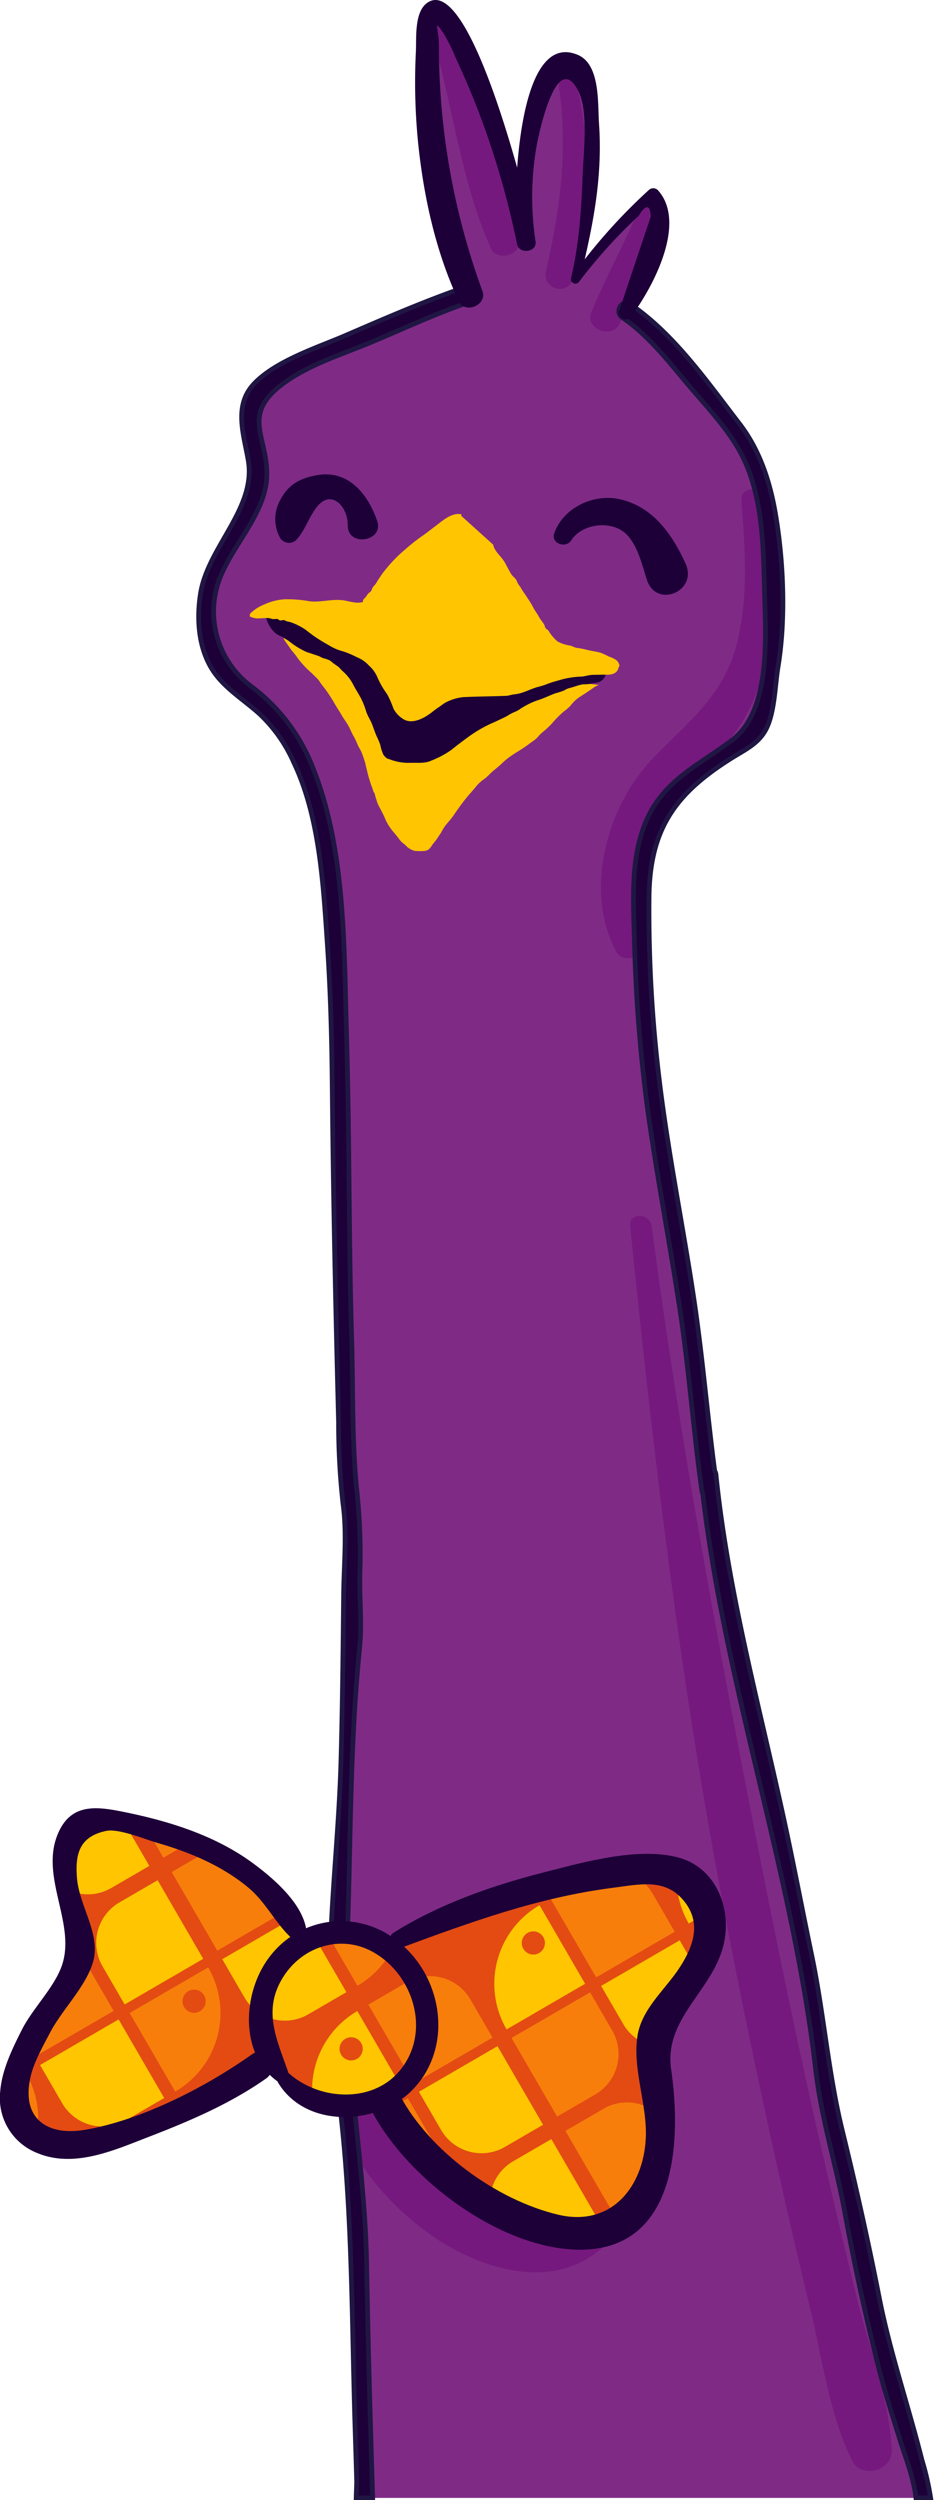 <svg viewBox="0 0 195 521" xmlns="http://www.w3.org/2000/svg">
<clipPath id="a">
<path transform="translate(-181.57 -303.89)" d="m321.968 315.984c-3.023-1.732-6.736-1.574-10.2-1.237a141.672 141.672 0 0 0 -49.953 14.471l-.238 3.13c-7.049-6.315-15-5.878-20.7-1.917l.736-1.555c-3.186-7.521-9.569-13.365-16.777-17.208s-15.24-5.863-23.262-7.4c-1.907-.367-3.983-.686-5.706.209-2.3 1.2-3.1 4.083-3.341 6.669a32.393 32.393 0 0 0 2.322 15.363c.716 1.724 1.6 3.507 1.361 5.357a9.788 9.788 0 0 1 -2.313 4.391 83.755 83.755 0 0 0 -10.278 17.793c-1.651 3.9-2.989 8.428-1.185 12.258 1.612 3.422 5.457 5.373 9.228 5.666s7.506-.811 11.064-2.1c9.334-3.384 22.106-7.443 30.073-13.368l.393-9.836a20.424 20.424 0 0 0 4.993 11.525c5 5.952 14.361 7.152 21.149 3.553l-.007.1c5.195 10.585 14.892 18.336 25.285 23.906 6.831 3.662 15.157 6.532 22.151 3.189 5.766-2.754 9.032-9.181 9.845-15.518s-.406-12.735-1.365-19.052a15.788 15.788 0 0 1 -.225-4.644c.456-3.1 2.614-5.625 4.609-8.036 3.139-3.8 6.17-7.925 7.174-12.747s-.558-10.513-4.833-12.962z"/>
</clipPath>
<path transform="translate(-108.29 -45.425)" d="m162.549 141.508c-2.226-4.454-4.007-8.752.748-13.515 8.408-8.424 23.749-13.95 38.431-20.055 2.678-1.113 2.609-3.959 4.8-2.19a6.858 6.858 0 0 1 .751.218c.026-.037.05-.077.078-.113a4.1 4.1 0 0 1 -.448-.269c-6.875-4.871-6.206-12.3-8.34-20.137-2.509-9.212-1.636-19.239-2.207-28.755-.417-6.928 3.5-10.887 6.683-4.853 3.363 6.37 7.889 15.088 9.706 21.978 1.252 4.741 3.714 9.287 5.374 13.9-.219-7.624 1.3-14.925 2.409-22.6 1.131-7.8 10.793-4.986 10.8 2.98.007 11.3-1.361 22.307-2.79 33.39 1.218-2.606 1.073.742 2.887-1.4 1.845-2.176 6.614-9.136 8.792-10.983 2.914-2.468 8.736-.808 6.987 3.6a10.455 10.455 0 0 1 -.477 1.031h.041a51.479 51.479 0 0 0 -3.465 6.813c-1.056 2.633-2.652 6.474-4.5 8.606 6.27 2.826 11.528 9.714 15.537 15.11 7.158 9.636 12.927 20.408 15.066 32.26a82.836 82.836 0 0 1 -2.031 36.288c-1.422 4.672-4.124 6.268-7.919 9.073-5.145 3.8-10.4 8.243-13.2 14.132-2.945 6.189-3.55 13.489-3.622 20.18-.087 7.96.744 15.982 1.319 23.92 1.082 14.91 3.462 30.051 5.382 44.87q2.478 19.131 5.118 38.238c1.645 9.147 2.621 18.479 4.512 27.583 5.747 27.657 10.585 54.19 17.214 81.652.744 3.083 3.319 8.068 1.126 9.519 2.4 11.909 3.478 18.881 5.763 30.817.348 1.82 2.2 6.753 1.5 8.016 5.279 24.309 9.839 40.339 15.679 65.142h-115.613a8.154 8.154 0 0 1 -.169-1.19c-1.234-27-1.109-47.167-3.74-78.607a115.315 115.315 0 0 1 -1.631-12.277c-.9-47.306 4.26-91.695 1.128-137.917-1.79-17.437-.742-34.489-1.5-51.986-.128-2.946.5-16.159.626-22.547-.5-26.807-1.629-32.694-7.483-56.823-.337-.23-4.528-7.894-4.866-8.165-12.371-9.9-14.612-12.706-15.094-21.364-.782-14.05 9.719-20.706 10.638-33.57zm79.975 312.7q-.188-.493-.375-.986a5.365 5.365 0 0 1 -.327.5 6.73 6.73 0 0 1 .703.485zm-11.524 7.072c-.069-.666-.16-1.325-.222-1.992a5.788 5.788 0 0 1 1.832-5.024 6.91 6.91 0 0 1 -2.41-4.551c-.078-.624-.16-1.249-.237-1.873q-.548 6.312-1.109 12.625a7.808 7.808 0 0 1 2.146.815zm-16.359 8.86q-.06-1.632-.121-3.263c-.069 1.156-.133 2.312-.209 3.468.112-.068.218-.145.332-.205zm-13.62-16.571q.19-4.435.317-8.87-.641 3.85-1.3 7.695a7.457 7.457 0 0 1 .985 1.175z" fill="#7f2b86"/>
<g fill="#76187e">
<path transform="translate(-118.78 -45.031)" d="m212.148 50.915c5.535 14.378 13.209 28.72 14.97 44.232.353 3.11-4.712 4.464-5.984 1.621-6.34-14.157-7.951-30.136-12.392-44.914-.667-2.219 2.606-3.018 3.406-.939z" opacity=".9"/>
<path transform="translate(-85.178 -41.431)" d="m205.423 58.7c3.027 13.421 3.609 27.635-.658 40.854a2.974 2.974 0 0 1 -5.731-1.58c2.926-12.823 4.628-25.142 2.724-38.263-.342-2.35 3.113-3.456 3.665-1.012z" opacity=".9"/>
<path transform="translate(-66.05 -32.811)" d="m203.078 78.239c-2.056 7.409-4.322 15.287-7.857 22.144-1.634 3.17-7.272.925-5.869-2.475 2.971-7.2 6.767-14.128 9.91-21.278.967-2.2 4.435-.62 3.817 1.609z" opacity=".9"/>
<path transform="translate(-47.616 -13.816)" d="m206.579 117.37c2.245 15.833 4.541 34.083-5.009 48.171-4.816 7.106-12.532 11.5-16.992 18.936-5.195 8.654-4.248 16.745-3.033 26.234.373 2.918-4.1 3.828-5.388 1.459-6.851-12.62-2-30.242 7.428-40.139 7.208-7.564 14.769-12.993 17.582-23.658 2.634-9.977 1.836-20.247 1.048-30.413-.191-2.463 4.011-3.079 4.363-.59z" opacity=".9"/>
<path transform="translate(-24.518 34.764)" d="m160.44 220.75c5.714 43.544 13.776 86.83 22.251 129.91 4.132 21 8.478 41.947 13.258 62.808q3.505 15.3 7.247 30.54c2.512 10.25 6.814 21.216 7.318 31.762 0.206 4.313-6.317 6.177-8.28 2.242-4.707-9.438-6.192-21.121-8.671-31.35q-3.7-15.255-7.1-30.581c-4.849-21.823-9.385-43.733-13.33-65.738-7.7-42.952-12.787-86.2-17.2-129.6-0.3-2.908 4.129-2.8 4.5 0z" opacity=".9"/>
<path transform="translate(-123.51 92.474)" d="m251.554 373.45c-9.606 11.467-24.627 8.33-36.1 1.19-8.936-5.557-24.448-20.43-19.315-32.134.735-1.677 3.388-2.241 4.833-1.268 3.833 2.581 4.638 6.237 6.76 10.157a45.451 45.451 0 0 0 8.764 11.535c6.876 6.485 25.043 18.076 33.738 9.2.858-.875 2.088.415 1.325 1.325z" opacity=".9"/>
</g>
<path transform="translate(-21.362 -26.284)" d="m212.386 546.813c-.383-3.894-2.43-9.244-3.205-11.725-1.642-5.254-3.309-10.421-4.659-15.764-2.658-10.515-5.009-21.358-6.963-32.027-1.821-9.943-4.908-19.575-6.068-29.642-4.676-40.566-18.8-79.568-23.572-120.126a1.31 1.31 0 0 1 -.153-.406c-.021-.143-.037-.287-.057-.43-1.739-12.37-2.649-25.059-4.547-37.537-2.072-13.617-4.671-27.16-6.608-40.794a328.155 328.155 0 0 1 -2.9-36.762c-.231-7.942-.755-16.371 2.328-23.884 3.6-8.762 10.964-11.871 18.062-17.2 7.961-5.974 7.047-21.066 6.785-30.206-.289-10.049-.234-21.39-5.391-30.381-2.845-4.959-7.2-9.48-10.886-13.866-4.06-4.83-8.132-10.035-13.4-13.6-1.717-1.16-.1-3.965 1.633-2.795 9.139 6.186 16.083 16.213 22.764 24.872 4.191 5.433 6.359 11.93 7.523 18.716 1.708 9.952 2.209 21.967.552 32.015-.632 3.84-.694 9.307-2.419 12.8-1.539 3.114-4.363 4.376-7.2 6.147-11.866 7.42-17.126 14.825-17.281 29a292.467 292.467 0 0 0 2.22 38.831c1.852 15.031 4.883 29.9 7.125 44.875 1.786 11.928 2.779 23.961 4.348 35.894a1.655 1.655 0 0 1 .265.742c2.443 23.97 8.857 47.591 13.988 71.054 2.113 9.656 3.939 19.371 5.963 29.045 2.525 12.07 3.444 24.535 6.361 36.478 2.817 11.537 5.417 23.147 7.708 34.816 2.275 11.582 6.058 22.536 8.926 33.929a57.6 57.6 0 0 1 1.821 7.922z" fill="#1d0038" stroke="#201643" stroke-miterlimit="10" stroke-width=".99"/>
<path transform="translate(-174.38 -27.234)" d="m216.176 151.058c1.509-9.845 11.729-17.869 9.967-27.947-.978-5.589-3.1-11.476 1.362-16.05 4.587-4.7 13.171-7.434 18.89-9.9 7.81-3.37 15.805-6.845 23.836-9.683 1.967-.695 2.814 2.431.86 3.122-6.5 2.3-12.846 5.245-19.205 7.91-6.087 2.55-12.807 4.581-18.213 8.477-9.24 6.66-3.42 11.173-3.647 19.448-.2 7.128-6.13 13.351-9.05 19.6a19.4 19.4 0 0 0 5.62 24.1 38.364 38.364 0 0 1 13.03 17.1c6.841 16.9 6.495 37.588 7.026 55.511.633 21.331.442 42.649 1.084 64 .306 10.172.021 20.554 1.022 30.687a124.535 124.535 0 0 1 .729 16c-.275 7.04.484 11.332-.137 17.531-2.1 20.923-1.782 41.848-2.646 62.863-.9 21.908 3.787 43.525 4.151 65.468.215 12.932.567 25.854.956 38.783q.091 3.059.184 6.116.055 1.787.109 3.574h-3.441c.029-1.4.115-2.865.1-3.574-.109-4.078-.246-8.156-.368-12.233-.726-24.272-.492-48.358-3.986-72.425-3.129-21.555.493-43.792 1.085-65.443.321-11.713.424-22.9.548-34.586.065-6.234.729-12.754-.124-18.89a150.76 150.76 0 0 1 -.926-16.929c-.595-23.2-1.1-46.327-1.315-69.515-.093-10.014-.342-20.074-1.019-30.067-.835-12.311-1.583-26.575-6.962-37.892a30.99 30.99 0 0 0 -7.137-10.172c-2.812-2.54-6.164-4.663-8.624-7.554-4.035-4.732-4.671-11.488-3.759-17.43z" fill="#1d0038" stroke="#201643" stroke-miterlimit="10" stroke-width=".99"/>
<path transform="translate(-138.34 -3.921)" d="m263.184 146.651a1.181 1.181 0 0 1 -.458.209 3.169 3.169 0 0 0 -.615.386c-1.037.714-2.073 1.4-3.132 2.079a8.229 8.229 0 0 0 -1.636 1.618 8.958 8.958 0 0 1 -1.365 1.2 20.452 20.452 0 0 0 -2.569 2.593 23.611 23.611 0 0 1 -2.131 1.95c-.408.348-.714.785-1.107 1.146-.452.415-.991.73-1.475 1.106-1.726 1.34-3.783 2.266-5.377 3.783-.67.638-1.337 1.206-2.057 1.786-.635.511-1.147 1.153-1.79 1.648a8.947 8.947 0 0 0 -1.732 1.515c-.537.677-1.126 1.343-1.7 1.989a48.562 48.562 0 0 0 -3.135 4.227c-.508.711-1.106 1.358-1.655 2.036a9.647 9.647 0 0 0 -.83 1.349c-.259.451-.589.855-.857 1.3-.3.5-.7.894-1.034 1.358a4.269 4.269 0 0 1 -.863 1.065 2.1 2.1 0 0 1 -.914.258 11.462 11.462 0 0 1 -1.84-.009 3.776 3.776 0 0 1 -1.433-.669c-.308-.218-.551-.536-.848-.773a4.076 4.076 0 0 1 -.876-.8c-.5-.7-1.066-1.365-1.621-2.028a10.409 10.409 0 0 1 -1.574-2.686c-.277-.646-.605-1.237-.906-1.842a12.136 12.136 0 0 1 -.554-1.1 6.262 6.262 0 0 1 -.23-.676c-.056-.243-.162-.479-.228-.7a7.184 7.184 0 0 0 -.177-.713c-.046-.11-.133-.166-.187-.259a2.878 2.878 0 0 1 -.168-.523 29.771 29.771 0 0 1 -1.11-3.481c-.152-.651-.322-1.28-.462-1.963a20.388 20.388 0 0 0 -.732-2.175c-.2-.6-.617-1.125-.863-1.712a14.468 14.468 0 0 0 -.847-1.788c-.393-.669-.666-1.393-1.032-2.078-.442-.827-1.047-1.564-1.5-2.384-.44-.788-.966-1.512-1.408-2.3-.478-.853-1.013-1.673-1.562-2.478-.456-.667-.975-1.271-1.443-1.927a5.2 5.2 0 0 0 -.643-.87c-.414-.386-.811-.785-1.216-1.181a19.213 19.213 0 0 1 -2.992-3.244c-.462-.727-1.094-1.315-1.556-2.036-.252-.4-.532-.741-.8-1.135-.119-.175-.6-.854-.453-.964.085-.065.411-.013.5-.006a9.539 9.539 0 0 1 1.52.421c1.243.318 2.536.368 3.786.682a28.288 28.288 0 0 1 2.991.92c.347.128.688.211 1.042.308a8.132 8.132 0 0 1 1.241.57 11.48 11.48 0 0 1 2.524 1.372c.348.283.636.635.975.929a10.086 10.086 0 0 1 1.007.919c.6.68 1.21 1.363 1.739 2.1.255.355.574.664.8 1.035.3.48.54 1 .817 1.5a29.856 29.856 0 0 1 1.459 3.366c.536 1.3 1.3 2.468 1.757 3.8a8.285 8.285 0 0 0 1.5 2.864 3.54 3.54 0 0 0 2.047 1.359c.358.024.735-.019 1.094-.016a6.034 6.034 0 0 0 1.9-.137c.679-.213 1.3-.468 2.005-.626a16.157 16.157 0 0 0 2.547-.823 39.285 39.285 0 0 0 3.959-1.823c1.316-.713 2.684-1.347 3.939-2.169a15.152 15.152 0 0 1 1.506-.9c.412-.206.86-.3 1.28-.495a13.218 13.218 0 0 0 1.169-.717 13.67 13.67 0 0 1 1.449-.72c.748-.328 1.484-.7 2.251-.981a27.654 27.654 0 0 0 2.731-.755 16.942 16.942 0 0 1 3.289-1.406c1-.243 2.026-.4 3.005-.685.315-.091.592-.244.9-.353a3.588 3.588 0 0 1 .982-.367z" fill="#ffc500"/>
<path transform="translate(-140.91 -5.504)" d="m196.3 133.779-.013-.4a6.181 6.181 0 0 0 1.891 3.9 4.235 4.235 0 0 0 1.531.889c.215.107.42.311.649.43a8.266 8.266 0 0 1 .789.48 16.347 16.347 0 0 0 3.74 2.312c.8.246 1.617.536 2.431.807.352.118.638.331.976.455a7.408 7.408 0 0 1 1.366.465 5.942 5.942 0 0 1 .754.59c.271.221.549.374.848.586.427.3.77.775 1.168 1.119a9.461 9.461 0 0 1 2.2 2.862c.512.973 1.123 1.9 1.645 2.9a18.122 18.122 0 0 1 1.029 2.671c.318.926.891 1.754 1.241 2.671.3.789.561 1.606.9 2.377a15.439 15.439 0 0 1 .777 1.83 8.45 8.45 0 0 0 .632 2.013 2.306 2.306 0 0 0 .493.583c.378.359.48.275.906.443a10.683 10.683 0 0 0 4.232.7c1.346-.04 3.057.155 4.217-.392a19.838 19.838 0 0 0 4.298-2.265c1.185-.96 2.465-1.927 3.713-2.829a26.89 26.89 0 0 1 5.024-2.873c.833-.364 1.668-.775 2.49-1.163.39-.186.749-.431 1.123-.646.562-.321 1.222-.523 1.76-.863a14.278 14.278 0 0 1 1.368-.85 15.771 15.771 0 0 1 2.45-1.116c1.281-.383 2.5-1 3.767-1.475a15.714 15.714 0 0 0 1.842-.592 3.918 3.918 0 0 1 1.126-.509c.942-.227 1.877-.636 2.812-.776a10.186 10.186 0 0 0 1.511-.1 7.8 7.8 0 0 1 1.346-.246 2.294 2.294 0 0 0 1.539-.931c.247-.37.742-1.436.567-1.876s-.645-.445-1.057-.565c-.333-.1-1.21-.124-1.442-.434l-1.913-.214" fill="#1d0038"/>
<path transform="translate(-142.4 -12.165)" d="m238.545 119.615.172-.231c-2.011-.6-4.151 1.411-5.623 2.5-.922.685-1.842 1.453-2.851 2.114a43.05 43.05 0 0 0 -3.46 2.765 30.528 30.528 0 0 0 -4.289 4.478c-.426.521-.8 1.129-1.182 1.683-.181.261-.327.568-.512.838-.2.3-.473.518-.663.817-.178.278-.193.6-.436.857s-.415.256-.61.542a6.653 6.653 0 0 1 -.445.626c-.3.356-.573.467-.568 1-1.288.436-2.907-.186-4.17-.355-2.346-.314-4.862.552-7.2.171a25.474 25.474 0 0 0 -4.944-.373 11.542 11.542 0 0 0 -4.054 1 8.939 8.939 0 0 0 -2.867 1.73c-.2.2-.362.311-.345.624.027.464.143.253.44.395a3.41 3.41 0 0 0 1.642.221c.586-.019 1.184-.074 1.768-.06a3.569 3.569 0 0 1 .823.194c.373.085.742-.06 1.1.013.224.046.3.239.524.284.268.054.576-.109.844-.053.247.05.415.212.667.272a3.97 3.97 0 0 1 .76.175 12.82 12.82 0 0 1 3.049 1.54c.774.605 1.6 1.235 2.421 1.773.733.482 1.6 1 2.365 1.419a10.344 10.344 0 0 0 2.9 1.281 17.661 17.661 0 0 1 3.019 1.263 6.681 6.681 0 0 1 2.506 1.717 7.005 7.005 0 0 1 1.86 2.64 18.048 18.048 0 0 0 1.944 3.332 19.483 19.483 0 0 1 1.308 2.977 5.541 5.541 0 0 0 1.9 2.117c1.986 1.439 4.721-.171 6.37-1.5.392-.314.807-.617 1.218-.883.459-.3.935-.714 1.436-.972a10.027 10.027 0 0 1 3.638-1.108c2.4-.122 4.806-.141 7.208-.214.543-.016 1.087-.037 1.631-.05.719-.016 1.2-.267 1.889-.328 1.7-.153 3.247-1.1 4.861-1.54a14.208 14.208 0 0 0 1.8-.555 20.507 20.507 0 0 1 2.381-.763 17.963 17.963 0 0 1 4.724-.823c.779-.012 1.436-.28 2.189-.345.716-.06 1.449-.037 2.167-.059 1.1-.032 2.487.209 3.25-.775a1.565 1.565 0 0 0 .25-.555c.028-.072.243-.536.241-.586a1.843 1.843 0 0 0 -.726-1.169 6.061 6.061 0 0 0 -1.494-.7 16.619 16.619 0 0 0 -1.658-.775c-1.151-.315-2.178-.4-3.287-.719a16.4 16.4 0 0 0 -1.757-.309c-.44-.08-.941-.377-1.391-.487a7.716 7.716 0 0 1 -2.625-.858 9.593 9.593 0 0 1 -1.892-2.272c-.159-.2-.456-.3-.582-.505-.156-.259-.166-.555-.343-.827-.361-.555-.761-.994-1.076-1.593-.328-.624-.752-1.119-1.076-1.746a19.385 19.385 0 0 0 -1.112-1.864c-.3-.448-.571-.891-.883-1.325-.227-.315-.452-.671-.646-1.01s-.436-.6-.613-.891-.23-.617-.449-.916c-.275-.377-.685-.654-.936-1.04-.567-.869-1-1.9-1.565-2.779-.646-1.013-2.007-2.107-2.22-3.39z" fill="#ffc500"/>
<path transform="translate(-171.29 -14.813)" d="m229.7 126.884a8.123 8.123 0 0 1 .2-8.163c1.7-3.117 4.189-4.313 7.565-4.9 6.57-1.132 10.591 4.045 12.494 9.566 1.461 4.238-6.211 5.569-6.152.832.047-3.759-3.385-7.621-6.43-3.764-1.7 2.153-2.421 4.834-4.283 6.862a2.182 2.182 0 0 1 -3.394-.437z" fill="#1d0038"/>
<path transform="translate(-69.331 -13.241)" d="m184.926 124.344c1.882-5.3 8.156-8.279 13.613-7.087 6.932 1.514 11 7.334 13.761 13.395 2.653 5.828-6.111 9.474-8.063 3.4-.988-3.07-1.9-7.163-4.314-9.527-2.971-2.9-9.159-2.276-11.448 1.313-1.128 1.77-4.317.671-3.549-1.495z" fill="#1d0038"/>
<g transform="translate(2.716 378.95)" clip-path="url(#a)">
<path transform="matrix(-.865 .502 -.502 -.865 190 64.013)" d="m0 0h176.03v157.91h-176.03z" fill="#e34b13"/>
<path transform="matrix(.502 .865 -.865 .502 -37.766 26.4)" d="m0 0h9.19a9.748 9.748 0 0 1 9.748 9.748v9.19h-18.938v-18.938z" fill="#f77e0b"/>
<path transform="translate(-364.49 -301.25)" d="m309.312 335.373a18.938 18.938 0 0 1 6.873-25.885l9.506 16.378-16.379 9.508zm7.67-19.226a2.415 2.415 0 1 0 -.876 3.3 2.413 2.413 0 0 0 .875-3.299z" fill="#ffc500"/>
<path transform="matrix(-.502 -.865 .865 -.502 -22.856 89.813)" d="m9.748 0h9.19v18.938h-18.938v-9.19a9.748 9.748 0 0 1 9.748 -9.748z" fill="#ffc500"/>
<path transform="matrix(-.502 -.865 .865 -.502 -33.399 71.649)" d="m0 0h18.938v9.19a9.748 9.748 0 0 1 -9.748 9.748h-9.19v-18.938z" fill="#f77e0b"/>
<path transform="matrix(.502 .865 -.865 .502 .234 4.342)" d="m0 0h9.19a9.748 9.748 0 0 1 9.748 9.748v9.19h-18.938v-18.938z" fill="#f77e0b"/>
<path transform="translate(-300.68 -308.33)" d="m283.5 320.393a18.938 18.938 0 0 1 6.872-25.885l9.508 16.378zm7.67-19.226a2.415 2.415 0 1 0 -.876 3.3 2.415 2.415 0 0 0 .88-3.299z" fill="#ffc500"/>
<path transform="matrix(-.502 -.865 .865 -.502 -25.953 41.44)" d="m9.748 0h9.19v18.938h-18.938v-9.19a9.748 9.748 0 0 1 9.748 -9.748z" fill="#ffc500"/>
<path transform="matrix(-.502 -.865 .865 -.502 -36.496 23.276)" d="m0 0h18.938v9.19a9.748 9.748 0 0 1 -9.748 9.748h-9.19v-18.938z" fill="#f77e0b"/>
<path transform="matrix(-.502 -.865 .865 -.502 15.145 67.755)" d="m9.748 0h9.19v18.938h-18.938v-9.19a9.748 9.748 0 0 1 9.748 -9.748z" fill="#ffc500"/>
<path transform="matrix(-.502 -.865 .865 -.502 4.602 49.592)" d="m0 0h18.938v9.19a9.748 9.748 0 0 1 -9.748 9.748h-9.19v-18.938z" fill="#f77e0b"/>
<path transform="translate(-290.5 -286.86)" d="m276.823 349.452 16.38-9.508a18.938 18.938 0 0 1 -6.872 25.885zm15.531-3.669a2.415 2.415 0 1 0 -.876 3.3 2.415 2.415 0 0 0 .876-3.301z" fill="#f77e0b"/>
<path transform="matrix(.502 .865 -.865 .502 -7.842 34.917)" d="m0 0h18.938v18.938h-9.19a9.748 9.748 0 0 1 -9.748 -9.748v-9.19z" fill="#ffc500"/>
<path transform="matrix(.502 .865 -.865 .502 38.234 -17.715)" d="m0 0h9.19a9.748 9.748 0 0 1 9.748 9.748v9.19h-18.938v-18.938z" fill="#f77e0b"/>
<path transform="translate(-236.88 -315.41)" d="m257.7 305.413a18.938 18.938 0 0 1 6.872-25.885l9.508 16.379zm7.67-19.226a2.415 2.415 0 1 0 -.876 3.3 2.415 2.415 0 0 0 .872-3.299z" fill="#ffc500"/>
<path transform="matrix(-.502 -.865 .865 -.502 12.047 19.383)" d="m9.748 0h9.19v18.938h-18.938v-9.19a9.748 9.748 0 0 1 9.748 -9.748z" fill="#ffc500"/>
<path transform="matrix(-.502 -.865 .865 -.502 1.504 1.219)" d="m0 0h18.938v9.19a9.748 9.748 0 0 1 -9.748 9.748h-9.19v-18.938z" fill="#f77e0b"/>
<path transform="matrix(-.502 -.865 .865 -.502 53.145 45.698)" d="m9.748 0h9.19v18.938h-18.938v-9.19a9.748 9.748 0 0 1 9.748 -9.748z" fill="#ffc500"/>
<path transform="matrix(-.502 -.865 .865 -.502 42.602 27.535)" d="m0 0h18.938v9.19a9.748 9.748 0 0 1 -9.748 9.748h-9.19v-18.938z" fill="#f77e0b"/>
<path transform="translate(-226.69 -293.94)" d="m251.015 334.472 16.379-9.508a18.938 18.938 0 0 1 -6.872 25.885zm15.531-3.669a2.415 2.415 0 1 0 -.876 3.3 2.417 2.417 0 0 0 .876-3.303z" fill="#f77e0b"/>
<path transform="matrix(.502 .865 -.865 .502 30.158 12.86)" d="m0 0h18.938v18.938h-9.19a9.748 9.748 0 0 1 -9.748 -9.748v-9.19z" fill="#ffc500"/>
<path transform="matrix(.502 .865 -.865 .502 76.235 -39.772)" d="m0 0h9.19a9.748 9.748 0 0 1 9.748 9.748v9.19h-18.938v-18.938z" fill="#f77e0b"/>
<path transform="translate(-173.07 -322.48)" d="m231.889 290.433a18.937 18.937 0 0 1 6.872-25.885l9.508 16.379-16.379 9.506zm7.67-19.226a2.415 2.415 0 1 0 -.876 3.3 2.416 2.416 0 0 0 .876-3.299z" fill="#ffc500"/>
<path transform="matrix(-.502 -.865 .865 -.502 50.048 -2.674)" d="m9.748 0h9.19v18.938h-18.938v-9.19a9.748 9.748 0 0 1 9.748 -9.748z" fill="#ffc500"/>
<path transform="matrix(-.502 -.865 .865 -.502 39.505 -20.838)" d="m0 0h18.938v9.19a9.748 9.748 0 0 1 -9.748 9.748h-9.19v-18.938z" fill="#f77e0b"/>
<path transform="matrix(-.502 -.865 .865 -.502 91.146 23.641)" d="m9.748 0h9.19v18.938h-18.938v-9.19a9.748 9.748 0 0 1 9.748 -9.748z" fill="#ffc500"/>
<path transform="matrix(-.502 -.865 .865 -.502 80.603 5.478)" d="m0 0h18.938v9.19a9.748 9.748 0 0 1 -9.748 9.748h-9.19v-18.938z" fill="#f77e0b"/>
<path transform="translate(-162.88 -301.02)" d="m225.207 319.492 16.379-9.508a18.94 18.94 0 0 1 -6.873 25.887zm15.53-3.669a2.414 2.414 0 1 0 -.876 3.3 2.415 2.415 0 0 0 .876-3.301z" fill="#f77e0b"/>
<path transform="matrix(.502 .865 -.865 .502 68.159 -9.197)" d="m0 0h18.938v18.938h-9.19a9.748 9.748 0 0 1 -9.748 -9.748v-9.19z" fill="#ffc500"/>
<path transform="matrix(.502 .865 -.865 .502 114.24 -61.828)" d="m0 0h9.19a9.748 9.748 0 0 1 9.748 9.748v9.19h-18.938v-18.938z" fill="#f77e0b"/>
<path transform="translate(-109.26 -329.56)" d="m206.082 275.453a18.937 18.937 0 0 1 6.872-25.885l9.506 16.379zm7.668-19.226a2.414 2.414 0 1 0 -.876 3.3 2.414 2.414 0 0 0 .876-3.299z" fill="#ffc500"/>
<path transform="matrix(-.502 -.865 .865 -.502 88.048 -24.731)" d="m9.748 0h9.19v18.938h-18.938v-9.19a9.748 9.748 0 0 1 9.748 -9.748z" fill="#ffc500"/>
<path transform="matrix(-.502 -.865 .865 -.502 77.505 -42.895)" d="m0 0h18.938v9.19a9.748 9.748 0 0 1 -9.748 9.748h-9.19v-18.938z" fill="#f77e0b"/>
<path transform="matrix(-.502 -.865 .865 -.502 129.15 1.585)" d="m9.748 0h9.19v18.938h-18.938v-9.19a9.748 9.748 0 0 1 9.748 -9.748z" fill="#ffc500"/>
<path transform="matrix(-.502 -.865 .865 -.502 118.6 -16.579)" d="m0 0h18.938v9.19a9.748 9.748 0 0 1 -9.748 9.748h-9.19v-18.938z" fill="#f77e0b"/>
<path transform="translate(-99.077 -308.09)" d="m199.4 304.512 16.379-9.512a18.938 18.938 0 0 1 -6.872 25.887zm15.531-3.668a2.415 2.415 0 1 0 -.876 3.3 2.416 2.416 0 0 0 .876-3.3z" fill="#f77e0b"/>
<path transform="matrix(.502 .865 -.865 .502 106.16 -31.254)" d="m0 0h18.938v18.938h-9.19a9.748 9.748 0 0 1 -9.748 -9.748v-9.19z" fill="#ffc500"/>
<path transform="matrix(.502 .865 -.865 .502 152.24 -83.885)" d="m0 0h9.19a9.748 9.748 0 0 1 9.748 9.748v9.19h-18.938v-18.938z" fill="#f77e0b"/>
<path transform="translate(-45.452 -336.64)" d="m180.273 260.473a18.938 18.938 0 0 1 6.872-25.885l9.508 16.379-16.379 9.506zm7.67-19.226a2.415 2.415 0 1 0 -.876 3.3 2.415 2.415 0 0 0 .876-3.299z" fill="#ffc500"/>
<path transform="matrix(-.502 -.865 .865 -.502 126.05 -46.788)" d="m9.748 0h9.19v18.938h-18.938v-9.19a9.748 9.748 0 0 1 9.748 -9.748z" fill="#ffc500"/>
<path transform="matrix(-.502 -.865 .865 -.502 115.51 -64.951)" d="m0 0h18.938v9.19a9.748 9.748 0 0 1 -9.748 9.748h-9.19v-18.938z" fill="#f77e0b"/>
<path transform="matrix(-.502 -.865 .865 -.502 167.15 -20.472)" d="m9.748 0h9.19v18.938h-18.938v-9.19a9.748 9.748 0 0 1 9.748 -9.748z" fill="#ffc500"/>
<path transform="matrix(-.502 -.865 .865 -.502 156.6 -38.636)" d="m0 0h18.938v9.19a9.748 9.748 0 0 1 -9.748 9.748h-9.19v-18.938z" fill="#f77e0b"/>
<path transform="translate(-35.268 -315.17)" d="m173.592 289.532 16.379-9.508a18.94 18.94 0 0 1 -6.872 25.887zm15.531-3.668a2.415 2.415 0 1 0 -.876 3.3 2.416 2.416 0 0 0 .876-3.3z" fill="#f77e0b"/>
<path transform="matrix(.502 .865 -.865 .502 144.16 -53.311)" d="m0 0h18.938v18.938h-9.19a9.748 9.748 0 0 1 -9.748 -9.748v-9.19z" fill="#ffc500"/>
<path transform="matrix(.502 .865 -.865 .502 6.349 102.4)" d="m0 0h9.19a9.748 9.748 0 0 1 9.748 9.748v9.19h-18.938v-18.938z" fill="#f77e0b"/>
<path transform="translate(-290.42 -276.87)" d="m279.352 386.99a18.94 18.94 0 0 1 6.872-25.887l9.508 16.379-16.379 9.507zm7.67-19.227a2.415 2.415 0 1 0 -.876 3.3 2.416 2.416 0 0 0 .876-3.3z" fill="#ffc500"/>
<path transform="matrix(-.502 -.865 .865 -.502 21.259 165.81)" d="m9.748 0h9.19v18.938h-18.938v-9.19a9.748 9.748 0 0 1 9.748 -9.748z" fill="#ffc500"/>
<path transform="matrix(-.502 -.865 .865 -.502 10.716 147.65)" d="m0 0h18.938v9.19a9.748 9.748 0 0 1 -9.748 9.748h-9.19v-18.938z" fill="#f77e0b"/>
<path transform="matrix(.502 .865 -.865 .502 44.348 80.343)" d="m0 0h9.19a9.748 9.748 0 0 1 9.748 9.748v9.19h-18.938v-18.938z" fill="#f77e0b"/>
<path transform="translate(-226.61 -283.94)" d="m253.544 372.01a18.94 18.94 0 0 1 6.872-25.887l9.508 16.379-16.379 9.507zm7.67-19.226a2.415 2.415 0 1 0 -.876 3.3 2.416 2.416 0 0 0 .876-3.3z" fill="#ffc500"/>
<path transform="matrix(-.502 -.865 .865 -.502 18.161 117.44)" d="m9.748 0h9.19v18.938h-18.938v-9.19a9.748 9.748 0 0 1 9.748 -9.748z" fill="#ffc500"/>
<path transform="matrix(-.502 -.865 .865 -.502 7.618 99.277)" d="m0 0h18.938v9.19a9.748 9.748 0 0 1 -9.748 9.748h-9.19v-18.938z" fill="#f77e0b"/>
<path transform="matrix(-.502 -.865 .865 -.502 59.259 143.76)" d="m9.748 0h9.19v18.938h-18.938v-9.19a9.748 9.748 0 0 1 9.748 -9.748z" fill="#ffc500"/>
<path transform="matrix(-.502 -.865 .865 -.502 48.716 125.59)" d="m0 0h18.938v9.19a9.748 9.748 0 0 1 -9.748 9.748h-9.19v-18.938z" fill="#f77e0b"/>
<path transform="translate(-216.43 -262.48)" d="m246.863 401.067 16.379-9.508a18.94 18.94 0 0 1 -6.872 25.887zm15.531-3.668a2.415 2.415 0 1 0 -.876 3.3 2.414 2.414 0 0 0 .876-3.299z" fill="#f77e0b"/>
<path transform="matrix(.502 .865 -.865 .502 36.272 110.92)" d="m0 0h18.938v18.938h-9.19a9.748 9.748 0 0 1 -9.748 -9.748v-9.19z" fill="#ffc500"/>
<path transform="matrix(.502 .865 -.865 .502 82.349 58.286)" d="m0 0h9.19a9.748 9.748 0 0 1 9.748 9.748v9.19h-18.938v-18.938z" fill="#f77e0b"/>
<path transform="translate(-162.8 -291.02)" d="m227.737 357.03a18.938 18.938 0 0 1 6.872-25.887l9.508 16.379-16.379 9.508zm7.67-19.226a2.415 2.415 0 1 0 -.876 3.3 2.414 2.414 0 0 0 .876-3.304z" fill="#ffc500"/>
<path transform="matrix(-.502 -.865 .865 -.502 56.162 95.384)" d="m9.748 0h9.19v18.938h-18.938v-9.19a9.748 9.748 0 0 1 9.748 -9.748z" fill="#ffc500"/>
<path transform="matrix(-.502 -.865 .865 -.502 45.619 77.22)" d="m0 0h18.938v9.19a9.748 9.748 0 0 1 -9.748 9.748h-9.19v-18.938z" fill="#f77e0b"/>
<path transform="matrix(-.502 -.865 .865 -.502 97.26 121.7)" d="m9.748 0h9.19v18.938h-18.938v-9.19a9.748 9.748 0 0 1 9.748 -9.748z" fill="#ffc500"/>
<path transform="matrix(-.502 -.865 .865 -.502 86.717 103.54)" d="m0 0h18.938v9.19a9.748 9.748 0 0 1 -9.748 9.748h-9.19v-18.938z" fill="#f77e0b"/>
<path transform="translate(-152.62 -269.56)" d="m221.055 386.087 16.379-9.508a18.94 18.94 0 0 1 -6.872 25.887zm15.531-3.668a2.415 2.415 0 1 0 -.878 3.3 2.416 2.416 0 0 0 .878-3.3z" fill="#f77e0b"/>
<path transform="matrix(.502 .865 -.865 .502 74.273 88.86)" d="m0 0h18.938v18.938h-9.19a9.748 9.748 0 0 1 -9.748 -9.748v-9.19z" fill="#ffc500"/>
<path transform="matrix(.502 .865 -.865 .502 120.35 36.229)" d="m0 0h9.19a9.748 9.748 0 0 1 9.748 9.748v9.19h-18.938v-18.938z" fill="#f77e0b"/>
<path transform="translate(-98.995 -298.1)" d="m201.93 342.05a18.938 18.938 0 0 1 6.872-25.887l9.506 16.379zm7.67-19.226a2.415 2.415 0 1 0 -.878 3.3 2.414 2.414 0 0 0 .878-3.3z" fill="#ffc500"/>
<path transform="matrix(-.502 -.865 .865 -.502 94.162 73.327)" d="m9.748 0h9.19v18.938h-18.938v-9.19a9.748 9.748 0 0 1 9.748 -9.748z" fill="#ffc500"/>
<path transform="matrix(-.502 -.865 .865 -.502 83.619 55.163)" d="m0 0h18.938v9.19a9.748 9.748 0 0 1 -9.748 9.748h-9.19v-18.938z" fill="#f77e0b"/>
<path transform="matrix(-.502 -.865 .865 -.502 135.26 99.642)" d="m9.748 0h9.19v18.938h-18.938v-9.19a9.748 9.748 0 0 1 9.748 -9.748z" fill="#ffc500"/>
<path transform="matrix(-.502 -.865 .865 -.502 124.72 81.478)" d="m0 0h18.938v9.19a9.748 9.748 0 0 1 -9.748 9.748h-9.19v-18.938z" fill="#f77e0b"/>
<path transform="translate(-88.81 -276.63)" d="m195.248 371.107 16.378-9.508a18.937 18.937 0 0 1 -6.872 25.885zm15.53-3.668a2.415 2.415 0 1 0 -.876 3.3 2.415 2.415 0 0 0 .875-3.3z" fill="#f77e0b"/>
<path transform="matrix(.502 .865 -.865 .502 112.27 66.804)" d="m0 0h18.938v18.938h-9.19a9.748 9.748 0 0 1 -9.748 -9.748v-9.19z" fill="#ffc500"/>
<path transform="matrix(.502 .865 -.865 .502 158.35 14.172)" d="m0 0h9.19a9.748 9.748 0 0 1 9.748 9.748v9.19h-18.938v-18.938z" fill="#f77e0b"/>
<path transform="translate(-35.187 -305.18)" d="m176.121 327.07a18.94 18.94 0 0 1 6.872-25.887l9.508 16.379-16.379 9.507zm7.67-19.226a2.415 2.415 0 1 0 -.876 3.3 2.414 2.414 0 0 0 .876-3.3z" fill="#ffc500"/>
<path transform="matrix(-.502 -.865 .865 -.502 132.16 51.27)" d="m9.748 0h9.19v18.938h-18.938v-9.19a9.748 9.748 0 0 1 9.748 -9.748z" fill="#ffc500"/>
<path transform="matrix(-.502 -.865 .865 -.502 121.62 33.106)" d="m0 0h18.938v9.19a9.748 9.748 0 0 1 -9.748 9.748h-9.19v-18.938z" fill="#f77e0b"/>
<path transform="matrix(-.502 -.865 .865 -.502 173.26 77.585)" d="m9.748 0h9.19v18.938h-18.938v-9.19a9.748 9.748 0 0 1 9.748 -9.748z" fill="#ffc500"/>
<path transform="matrix(-.502 -.865 .865 -.502 162.72 59.422)" d="m0 0h18.938v9.19a9.748 9.748 0 0 1 -9.748 9.748h-9.19v-18.938z" fill="#f77e0b"/>
<path transform="translate(-25.003 -283.71)" d="m169.44 356.126 16.379-9.506a18.937 18.937 0 0 1 -6.872 25.885zm15.531-3.668a2.415 2.415 0 1 0 -.876 3.3 2.415 2.415 0 0 0 .876-3.3z" fill="#f77e0b"/>
<path transform="matrix(.502 .865 -.865 .502 150.27 44.747)" d="m0 0h18.938v18.938h-9.19a9.748 9.748 0 0 1 -9.748 -9.748v-9.19z" fill="#ffc500"/>
<path transform="matrix(.502 .865 -.865 .502 196.35 -7.885)" d="m0 0h9.19a9.748 9.748 0 0 1 9.748 9.748v9.19h-18.938v-18.938z" fill="#f77e0b"/>
<path transform="translate(28.622 -312.25)" d="m150.313 312.09a18.94 18.94 0 0 1 6.872-25.887l9.507 16.379-16.379 9.507zm7.67-19.226a2.415 2.415 0 1 0 -.876 3.3 2.414 2.414 0 0 0 .876-3.3z" fill="#ffc500"/>
<path transform="matrix(-.502 -.865 .865 -.502 170.16 29.213)" d="m9.748 0h9.19v18.938h-18.938v-9.19a9.748 9.748 0 0 1 9.748 -9.748z" fill="#ffc500"/>
<path transform="matrix(-.502 -.865 .865 -.502 159.62 11.049)" d="m0 0h18.938v9.19a9.748 9.748 0 0 1 -9.748 9.748h-9.19v-18.938z" fill="#f77e0b"/>
<path transform="matrix(-.502 -.865 .865 -.502 211.26 55.528)" d="m9.748 0h9.19v18.938h-18.938v-9.19a9.748 9.748 0 0 1 9.748 -9.748z" fill="#ffc500"/>
<path transform="matrix(-.502 -.865 .865 -.502 200.72 37.365)" d="m0 0h18.938v9.19a9.748 9.748 0 0 1 -9.748 9.748h-9.19v-18.938z" fill="#f77e0b"/>
<path transform="translate(38.806 -290.79)" d="m143.632 341.146 16.379-9.506a18.938 18.938 0 0 1 -6.872 25.885zm15.531-3.668a2.415 2.415 0 1 0 -.876 3.3 2.416 2.416 0 0 0 .876-3.3z" fill="#f77e0b"/>
<path transform="matrix(.502 .865 -.865 .502 188.27 22.69)" d="m0 0h18.938v18.938h-9.19a9.748 9.748 0 0 1 -9.748 -9.748v-9.19z" fill="#ffc500"/>
</g>
<path transform="translate(-168.24 81.92)" d="m228.642 350.247c6.32 5.532 17.228 6.131 22.905-.6 6.753-8 2.968-20.253-5.742-24.917-6.579-3.522-14.339-1.034-18.344 5.084-4.856 7.421-1.166 13.806 1.269 21.184a1.222 1.222 0 0 1 -1.776 1.366c-9-5.483-8.291-19.164-2.357-26.686a18.68 18.68 0 0 1 26.447-3.188c9.438 7.212 11.927 21.944 3.36 30.943-7.218 7.585-22.291 8.335-28.156-1.344-.932-1.534 1.132-2.949 2.394-1.842z" fill="#1d0038"/>
<path transform="translate(-238.79 74.372)" d="m300.935 330.6c-4.233-3.061-6.242-8.218-10.381-11.646-5.513-4.566-12.212-7.365-19.034-9.325-2.586-.742-7.987-3.024-10.63-2.458-5.616 1.2-6.452 4.89-6.04 9.873.479 5.773 4.992 11.647 3.37 17.347-1.477 5.19-6.421 9.934-8.961 14.755-1.381 2.621-3.229 5.91-3.959 8.721-2.362 9.088 3.179 12.927 11.152 11.59 11.782-1.977 25.264-8.916 34.876-15.729 3.067-2.173 6 2.892 2.945 5.039-7.489 5.26-15.949 8.868-24.454 12.149-7.11 2.742-15.4 6.513-23.02 3.465a12.307 12.307 0 0 1 -7.96-12.987c.356-4.423 2.506-8.82 4.482-12.741 2.225-4.413 6.521-8.577 8.234-13.052 3.468-9.064-4.983-19.193-.367-28.551 2.845-5.769 8.171-4.912 13.605-3.806 9.434 1.92 18.975 4.914 26.806 10.69 4.6 3.4 11.564 9.374 11.154 15.621-.054.826-1.019 1.624-1.819 1.044z" fill="#1d0038"/>
<path transform="translate(-102.23 77.417)" d="m184.3 325.337c9.344-5.878 20.443-9.8 31.095-12.516 8.24-2.1 19.888-5.472 28.387-3.142 7 1.919 10.412 8.969 9.746 15.842-1.082 11.191-12.988 16.784-11.32 28.318 2.156 14.911 1.221 37.867-19.407 37.547-16.356-.252-35.493-14.72-42.942-28.711-2.035-3.819 3.771-7.224 5.809-3.4 6.174 11.6 20.112 21.754 32.95 24.813 10.959 2.612 17.721-5.6 18.285-15.758.393-7.106-2.79-14.428-1.737-21.412.857-5.694 5.713-9.634 8.723-14.2 3.153-4.785 4.727-9.808.671-14.372-3.877-4.366-9.082-3.067-14.492-2.376-15.634 2-29.737 7.175-44.412 12.585-1.933.713-2.985-2.194-1.356-3.219z" fill="#1d0038"/>
<path transform="translate(-100.87 -46.532)" d="m236.585 91.673q-.205-3.859-2.553-.122-1.964 1.813-3.827 3.727a110.144 110.144 0 0 0 -8.533 9.923.94.94 0 0 1 -1.71-.72c1.646-6.784 2.175-14.383 2.421-21.393.171-4.871 1.284-13.449-.972-17.728-4.327-8.206-7.835 7.579-8.548 11.132a61.758 61.758 0 0 0 -.292 20.412c.29 2.19-3.41 2.677-3.859.523a179.247 179.247 0 0 0 -6.669-23.937q-2.7-7.547-6.1-14.816a37.731 37.731 0 0 0 -2.427-4.962c-2.459-3.678-1.138-1.231-1.113 2.123a148.742 148.742 0 0 0 9.091 51.376c1.032 2.855-3.644 4.868-4.944 2.085-4.809-10.288-7.308-21.7-8.477-32.955a127.374 127.374 0 0 1 -.464-19.123c.127-2.7-.374-8.176 2.365-10.1 9.272-6.521 21.377 43.628 22.533 49.266l-3.861.521c-.736-5.712-.745-44.753 12.784-38.912 4.657 2.01 4.089 10.2 4.364 14.187.8 11.622-1.315 21.642-4.024 32.8l-1.71-.72a116.1 116.1 0 0 1 16.108-18.117 1.357 1.357 0 0 1 1.892 0c6.193 6.806-1.053 20.356-5.583 26.352a1.392 1.392 0 0 1 -2.4-1.4" fill="#1d0038"/>
</svg>